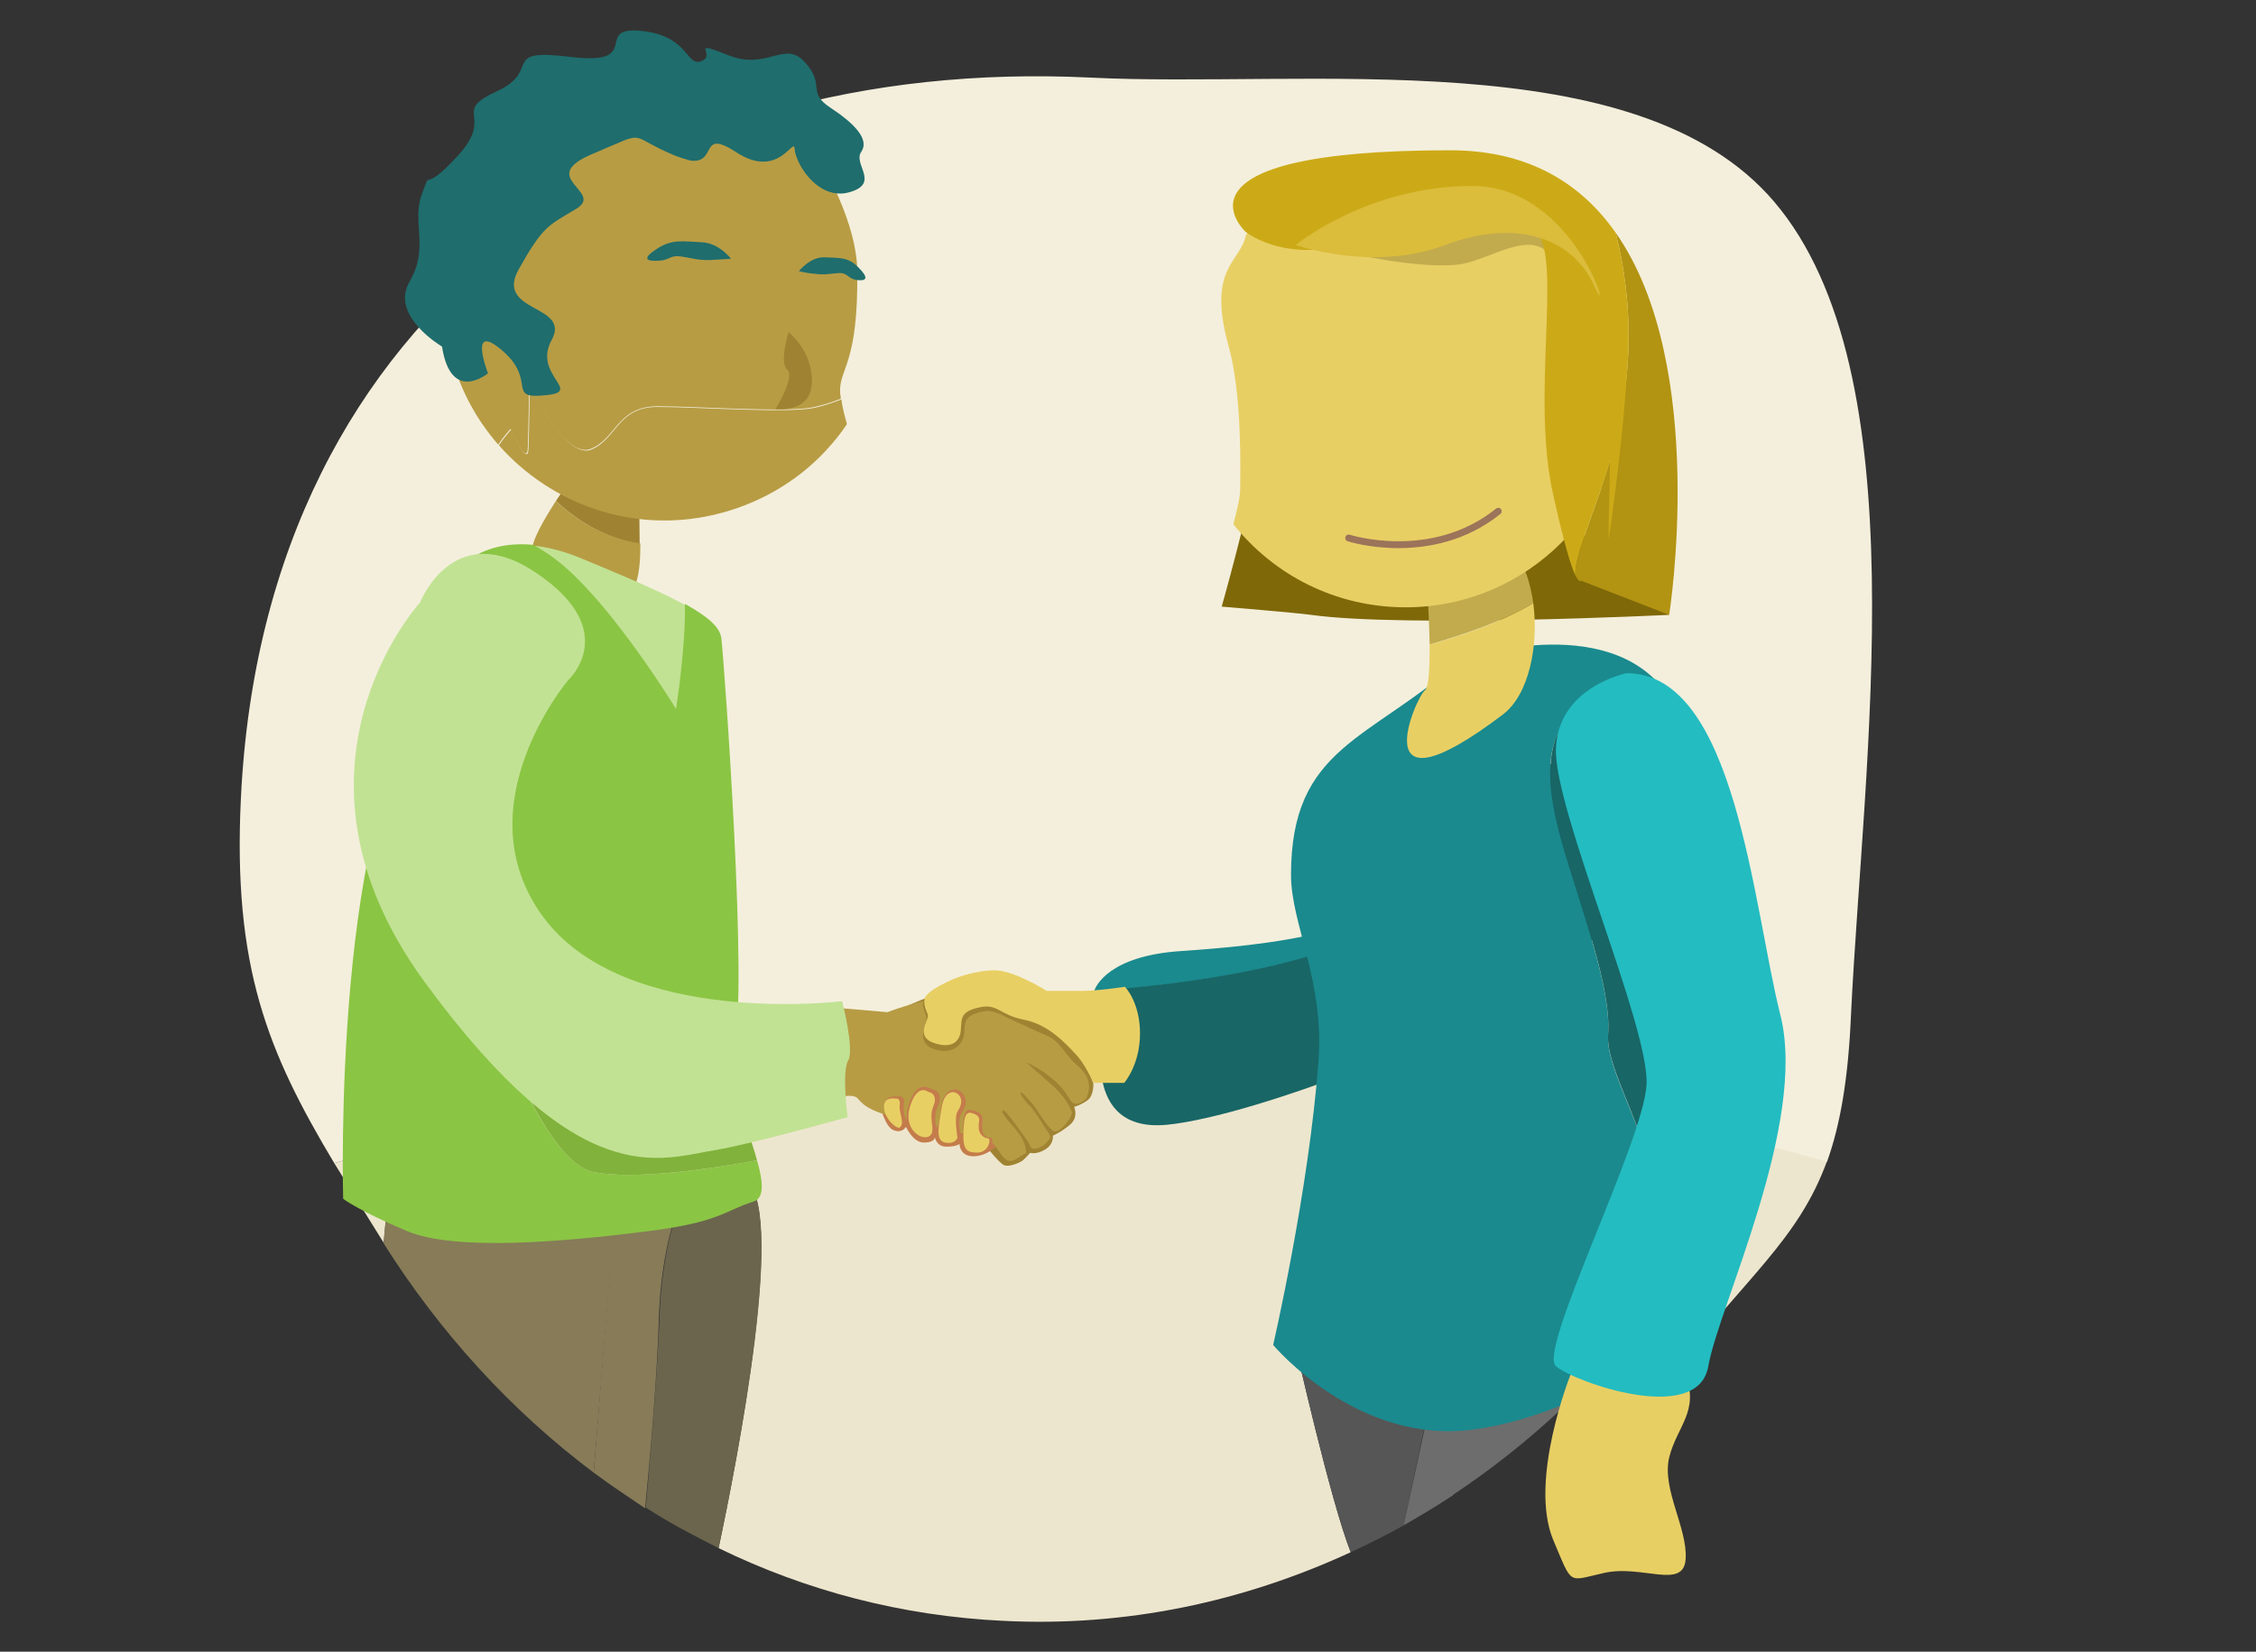 <?xml version="1.0" encoding="utf-8"?>
<!-- Generator: Adobe Illustrator 19.1.0, SVG Export Plug-In . SVG Version: 6.00 Build 0)  -->
<svg version="1.1" id="Layer_1" xmlns="http://www.w3.org/2000/svg" xmlns:xlink="http://www.w3.org/1999/xlink" x="0px" y="0px"
	 viewBox="-176 299 328.7 240.7" style="enable-background:new -176 299 328.7 240.7;" xml:space="preserve">
<rect x="-176" y="299" width="328.7" height="240.7" fill="#333333" stroke="none"/>
<style type="text/css">
	.st0{fill:#EDE6CE;}
	.st1{fill:#F4EFDC;}
	.st2{fill:#565656;}
	.st3{fill:#6D6D6D;}
	.st4{fill:#6B654D;}
	.st5{fill:#877B58;}
	.st6{fill:#7F6808;}
	.st7{fill:#1A8A8E;}
	.st8{fill:#186666;}
	.st9{fill:#A08332;}
	.st10{fill:#B79C44;}
	.st11{fill:#C47C4B;}
	.st12{fill:#E8CF64;}
	.st13{fill:none;}
	.st14{fill:#9B926D;}
	.st15{fill:#23BCC1;}
	.st16{fill:#F9E48A;}
	.st17{fill:#1F6D6D;}
	.st18{fill:#C1E293;}
	.st19{fill:#C1AB4D;}
	.st20{fill:#B29312;}
	.st21{fill:#CCAA17;}
	.st22{fill:#DBBC3B;}
	.st23{fill:none;stroke:#9B745A;stroke-linecap:round;stroke-miterlimit:10;}
	.st24{fill:#8BC544;}
	.st25{fill:#81B23B;}
</style>
<g>
	<path class="st0" d="M-127.3,468.5c2.2,3.6,4.6,7.4,7.2,11.6c0.3-3.3,0.6-5.5,0.6-5.5l38.9-3c3.7-1.5,8.5-2.7,12.8-0.9
		c6.8,2.8-1,42.1-3.5,53.9c12.7,6.2,26.7,9.9,41.5,10.6c17.9,0.9,35-2.8,50.6-10c-2.9-7.3-8-29.9-8-29.9c19-2.5,22.9,1.4,23.3,4.3
		c5.1-3.7,15.3-9.8,27.7-10.5c0.5,0-22.4,11.6,3.4,10.5c11.3-14.6,18.8-19.9,23-31.4C-1.9,442.4-79.2,454.3-127.3,468.5z"/>
	<path class="st1" d="M90.2,468.3c1.9-5.3,3.1-12,3.5-21.6c1.8-37.1,10-93.4-11.2-118.3c-20-23.5-68.4-16.5-99.8-18.1
		c-64.8-3.1-120.1,32.8-123.6,105c-1.2,24.6,3.9,37,13.6,53.2C-79.2,454.3-1.9,442.4,90.2,468.3z"/>
</g>
<path class="st2" d="M32.5,502.5c0,0,1.3-1.2,3.6-2.9c-0.4-3-4.3-6.8-23.3-4.3c0,0,5.1,22.6,8,29.9c2.6-1.2,5.2-2.5,7.7-3.9
	L32.5,502.5z"/>
<path class="st3" d="M36.1,499.6c0.2,1.6-0.5,2.9-0.5,2.9v14.4c11.2-7.4,21.2-16.8,29.7-27.7c-0.5,0-0.9,0-1.4,0
	C51.5,489.8,41.3,495.9,36.1,499.6z"/>
<path class="st3" d="M28.5,521.3c2.4-1.4,4.8-2.8,7.2-4.4v-14.4c0,0,0.7-1.3,0.5-2.9c-2.3,1.7-3.6,2.9-3.6,2.9L28.5,521.3z"/>
<path class="st4" d="M-67.8,470.7c-4.2-1.8-9.1-0.6-12.8,0.9l5-0.4c0,0-3.9,6.9-4.3,19.8c-0.3,7.8-1.3,19.6-2,27.7
	c3.4,2.2,7,4.1,10.6,5.9C-68.8,512.8-60.9,473.5-67.8,470.7z"/>
<path class="st5" d="M-89.5,513.6l3.2-38.9c0,0,2.3-1.6,5.7-3l-38.9,3c0,0-0.4,2.1-0.6,5.5C-111.9,493.2-101.5,504.6-89.5,513.6z"/>
<path class="st5" d="M-89.5,513.6c2.4,1.8,5,3.5,7.5,5.2c0.8-8.2,1.8-20,2-27.7c0.4-12.9,4.3-19.8,4.3-19.8l-5,0.4
	c-3.3,1.4-5.7,3-5.7,3L-89.5,513.6z"/>
<path class="st6" d="M67.2,388.6c0,0-38.5,1.9-52.2,0c-2.1-0.3-13-1.2-13-1.2s13.1-45.6,7.6-52.7"/>
<g>
	<path class="st7" d="M42.9,410.7c-7.7,1.1-4.9,4.8-9.2,13.8C28.4,435.1,7.5,436.8-4,437.6c-10.4,0.7-12.4,5.1-12.6,5.9
		c13.1-1,32.8-3.5,43.8-10.3C36.6,427.3,40.9,417.9,42.9,410.7z"/>
	<path class="st8" d="M48.4,410.3c-2.3,0-4.1,0.1-5.6,0.3c-2,7.3-6.3,16.6-15.7,22.5c-10.9,6.8-30.7,9.4-43.8,10.3
		c0,0.1,0,0.1,0,0.1l1.5,5.6c0,0-3.6,15.1,9.3,13.8c12.9-1.3,45.8-14,58.3-23.5C65,430,63.1,410.1,48.4,410.3z"/>
</g>
<g>
	<path class="st7" d="M62.3,482.4c7.8-10.8-4.5-25.5-4-32.5s-3.9-18.3-6.7-28c-2.8-9.8-2.6-16.4,3.2-20.4c2.9-2,7.8-2,12-1.5
		c-8.7-12.2-29.9-4.9-29.9-4.9c-13.3,11.9-24.8,12.6-24.8,31.4c0,7.2,4.9,15.4,4,27.2C14.7,472.5,9.5,495,9.5,495
		s12.3,14.7,29.3,12.3c17-2.3,34-15.7,34-15.7s-0.1-0.2-0.3-0.5C65.3,490.5,58,488.4,62.3,482.4z"/>
	<path class="st8" d="M69.1,425.7c2.7-12.9,1.2-20.9-2.3-25.8c-4.1-0.5-9-0.6-12,1.5c-5.8,4-5.9,10.6-3.2,20.4
		c2.8,9.8,7.2,21,6.7,28s11.8,21.8,4,32.5c-4.3,6,3,8.1,10.2,8.8C70.7,487.8,60.6,466.7,69.1,425.7z"/>
</g>
<g>
	<path class="st9" d="M-82.8,378.3c0-4.9-0.5-10.4,2-11.9c4.6-2.8-8.8-1.9-8.8-1.9s-2.9,3.7-5.4,7.5
		C-92.6,374.3-88.3,377.4-82.8,378.3z"/>
	<path class="st10" d="M-95,372c-2,3.1-3.8,6.3-3.4,7.5c0.9,2.7,6,8.6,12.4,7.2c2.9-0.7,3.3-4.4,3.3-8.5
		C-88.3,377.4-92.6,374.3-95,372z"/>
</g>
<path class="st9" d="M-45.8,446.4l6.7-2.8l0.3,5.8l5-5.4l14.5,5.4l2.6,7.5c0,0,0.1,1.7-0.8,2.4c-0.9,0.7-2,1-2,1s0.7,1.5-0.6,2.6
	s-2.5,1.6-2.5,1.6s0.2,1.2-1.1,2s-2.2,0.5-2.2,0.5s-0.7,0.8-1.2,1.2c-0.5,0.3-1.9,0.9-2.6,0.6s-2.5-2.6-2.5-2.6L-45.8,446.4z"/>
<path class="st11" d="M-47.8,460.1c0,0,0.8,3.2,2,3.6c1.3,0.5,1.8-0.5,1.8-0.5s1,2.3,2.6,2.3c1.7,0,1.6-0.8,1.6-0.8s0.2,1.4,1.7,1.4
	s1.9-0.4,1.9-0.4s0,1.9,2.2,1.8s3.8-2.1,3.8-2.1l-1.5-4.7l-2.5-3.3l-5-1.9l-7.8,1.3L-47.8,460.1z"/>
<path class="st12" d="M-12.1,442.8c0,0-3.9,0.6-6.3,0.6s-5.1,0-5.1,0s-4.7-3-7.6-3s-5.8,1.2-5.8,1.2s-4.2,1.7-4.4,3s0.6,2,0.5,2.6
	c-0.1,0.6-1.8,2.9,0.9,3.8c2.7,0.9,3.8-0.3,3.9-2c0.1-1.7,0-2.6,2.7-3.2c2.7-0.6,2.9,1.1,6.5,1.8c3.6,0.7,6.1,3.5,7.5,5
	c1.4,1.4,2.6,4.2,2.6,4.2h4.5c0,0,2.3-2.6,2.3-7.2S-12.1,442.8-12.1,442.8z"/>
<g>
	<path class="st13" d="M-31,446.1c0.5,0.2,1.1,0.5,1.6,0.8C-30,446.5-30.5,446.2-31,446.1z"/>
	<path class="st10" d="M-19.1,454.2c-1.9-1.6-2.2-3.3-4.4-4.3c-1-0.4-3.2-1.4-5.5-2.5c-0.3-0.1-0.6-0.3-0.8-0.4
		c-0.5-0.3-0.8-0.3-1.3-0.5c-0.5-0.1-0.9-0.3-1.7-0.1c-2.7,0.6-2.6,1.4-2.7,3.1c-0.1,1.7-1.7,3.3-4.4,2.4s-1.2-3.7-1.1-4.4
		c0.1-0.6-0.7-1.4-0.5-2.6c-2.9,0.7-5.2,1.6-5.2,1.6s-6.8-0.6-7-0.6s-1.9,1.2-1.9,6c0,5.3,1.4,7.1,1.4,7.1s2.3-0.7,3.1,0
		c0.6,0.6,1,1.5,4.3,2.5c-0.2-0.4-0.3-0.8-0.3-1.2c-0.1-1.9,1.9-1.5,1.9-1.5s1.1-0.3,0.9,1c-0.1,0.7,0,1.7,0.3,2.4
		c0.1,0.2,0-0.2,0.1-0.4c0.1-0.6,0-0.9,0.3-1.8c1.2-3.9,3.3-2.3,3.3-2.3s1.9,0.2,1,2.4c-0.5,1.1-0.5,2-0.3,3
		c0.1,0.2,0.2,0.3,0.2,0.1c0.4-1.2,0.4-2,0.5-3c0.6-3,2.6-2.8,3.3-1.7c0.6,0.9,0.3,1.8-0.3,2.7c-0.3,0.5-0.5,1.4-0.2,2.8
		c0,0.1,0.3,0.2,0.4,0.1c0.2-0.1,0-0.5,0-0.8c0.1-2.2,0.4-2.8,1.4-2.5c1.9,0.5,1.4,1.2,1.4,2.5s0.8,1.5,1.3,1.5
		c0.2,0,0.2,0.5,0.2,0.8c1.1,0.8,1.7,3.6,3.6,2.2c0.3-0.2,0.8-0.5,1.3-0.8c0-0.8-0.3-2-1.5-3.4c-2-2.3-2.2-2.7-1.8-2.8
		c0.3-0.1,2.9,3.6,3.6,4.6c0.2,0.3,0.3,0.9,0.7,1c0.9,0.1,2.1-0.7,2.5-1.6c0.1-0.2-0.1-0.6-0.5-1.1c-0.9-1.4-2-3.2-2.5-3.6
		s-1.5-1.8-1.3-1.9c0.2-0.2,1.6,1.5,2,2c0.4,0.5,2.4,3.9,3.1,3.7c0.9-0.2,2-1.6,2.3-2.4c0-0.2,0.1-0.3,0.1-0.4
		c-0.3-0.8-1.1-2.3-2.5-3.6c-1.9-1.7-4.2-3.7-4.2-3.7s2.3,0.9,4.5,3s1.7,3.3,3.2,3c0.3-0.1,1-0.6,1.1-0.8
		C-17,457.3-17.2,455.8-19.1,454.2z"/>
	<path class="st14" d="M-23.1,465.1L-23.1,465.1C-23.2,465.2-23.2,465.2-23.1,465.1z"/>
	<path class="st14" d="M-16.8,457.6c0-0.1,0-0.1,0-0.1L-16.8,457.6z"/>
</g>
<path class="st12" d="M-44.9,463.3c-0.4,0.3-2.2-1.2-2.3-2.9c-0.1-1.7,1.7-1.3,1.7-1.3s0.7-0.2,0.6,0.9
	C-45.1,461.1-44.1,462.7-44.9,463.3z"/>
<path class="st12" d="M-40.5,464.5c-1.1,0.9-4-0.9-2.9-4.3s2.6-2.1,2.6-2.1s1.6,0.2,0.8,2.1S-39.6,463.7-40.5,464.5z"/>
<path class="st12" d="M-36.2,458.7c-0.6-0.9-2.2-0.9-2.6,1.7s-1,4.8,0.5,5.1c1.5,0.3,1.8-0.7,1.8-0.7s-0.5-3,0-3.8
	S-35.7,459.4-36.2,458.7z"/>
<path class="st12" d="M-34.4,461.2c-0.8-0.2-1.1,0.3-1.2,2.2c-0.1,1.9-0.1,3.3,1.2,3.5s1.6-0.1,2-0.4s0.8-1.5,0.4-1.6
	c-0.5,0-1.4-0.5-1.4-1.6C-33.5,462.3-32.8,461.7-34.4,461.2z"/>
<path class="st12" d="M52.8,499.4c0,0-6.1,15.3-2.5,24c2.9,6.8,2,6,7.5,4.8s11.5,2.5,11.8-2s-3.5-10.2-2.4-14.8
	c1.1-4.5,4.4-6.7,2.4-12S52.8,499.4,52.8,499.4z"/>
<path class="st15" d="M61,397.1c0,0-10,2-10.3,11c-0.3,9,13.7,40.6,13.2,49s-15.9,38.7-13.2,41c2.7,2.3,20.7,8.7,22.2,0
	c1.5-8.7,14.5-35.4,10.5-51.2S76.9,397.1,61,397.1z"/>
<ellipse class="st16" cx="-89.2" cy="352.5" rx="3" ry="8.3"/>
<g>
	<path class="st10" d="M-53.6,356.1c0,0.3,0.1,0.6,0.1,1c-1.2,0.5-2.5,0.9-3.8,1.2c-3.8,0.9-17.1-0.1-23-0.1
		c-5.8,0.1-5.9,4.7-9.6,6.2c-3.8,1.6-9-9.1-9-9.1s-0.1,6.2-0.2,9c-0.1,2.8-2.5-2.8-2.5-2.8s-0.9,0.9-1.8,2.3
		c-3.4-3.9-5.9-8.6-7.1-14c-4-17.3,6.8-34.5,24.1-38.5c6.5-1.5,12.9-0.9,18.7,1.3c2.9,1.1,5.5,2.6,8,4.4c4.4,6.8,8.5,14.9,8.6,21.4
		C-50.9,352.1-53.7,352.6-53.6,356.1z"/>
	<path class="st10" d="M-52.6,360.8c-0.9,1.4-2,2.7-3.1,3.9c-4.2,4.5-9.8,7.8-16.2,9.3c-11.9,2.8-23.8-1.5-31.4-10.1
		c0.9-1.4,1.8-2.3,1.8-2.3s2.4,5.6,2.5,2.8c0.1-2.8,0.2-9,0.2-9s5.3,10.7,9,9.1c3.7-1.6,3.8-6.2,9.6-6.2s19.2,1,23,0.1
		c1.3-0.3,2.5-0.7,3.8-1.2C-53.3,358.2-53,359.4-52.6,360.8z"/>
</g>
<path class="st9" d="M-61.1,347.4c0,0,3.5,2.7,3.4,7.3c-0.1,4.6-5.3,3.9-5.3,3.9s2.9-4.7,1.7-5.7C-62.5,351.8-61.1,347.4-61.1,347.4
	z"/>
<path class="st17" d="M-69.5,336.7c0,0-1.7-2.3-4.3-2.4c-2.6-0.1-4.2-0.5-6.4,0.9s-1.8,1.9,0.1,1.8c1.9-0.1,1.6-0.9,3.5-0.6
	s2.1,0.5,4,0.5C-70.6,336.8-69.5,336.7-69.5,336.7z"/>
<path class="st17" d="M-59.6,338.5c0,0,1.7-2.1,3.7-2c2.1,0.1,3.5-0.1,5,1.5c1.5,1.5,1.2,2-0.3,1.8c-1.5-0.3-1.2-1.1-2.7-1
	s-1.8,0.3-3.3,0.1C-58.7,338.8-59.6,338.5-59.6,338.5z"/>
<path class="st18" d="M-77.4,402.5c0,0,1.4-8.7,1.3-15.3c-3.3-1.8-8.1-3.9-14.9-6.7c-2.8-1.2-5.3-1.8-7.4-2c2,1.1,4.1,2.6,6.1,4.6
	C-85,390-77.4,402.5-77.4,402.5z"/>
<g>
	<path class="st17" d="M-52.2,327c-3.4,1-6.1-1.8-7.3-4.1c-0.4-0.8-0.7-1.6-0.7-2.1c-0.1-2.2-2.2,4.5-8.5,0.4
		c-5.5-3.6-2.7,1.7-6.7,1.2l-0.7-0.2c-0.4-0.1-0.9-0.3-1.5-0.5c-3.6-1.5-4.5-2.4-5.5-2.6c-1.1-0.2-2.2,0.5-6.5,2.3
		c-8.4,3.5,1.7,5.5-2.4,8c-4.1,2.5-4.8,2.4-8.4,8.8c-3.6,6.4,7.6,5.1,4.8,10.3c-2.9,5.2,4.8,7.6-1,8.1c-5.7,0.6-1.1-2.1-6.2-6.5
		c-5.1-4.4-2.1,3.3-2.1,3.3s-5.4,4.5-6.7-3.9c0,0-7.7-4.5-4.7-9.5c2.9-5,0.2-8.7,1.8-12.8c1.5-4.1-0.3,0.5,5.2-5.5
		c5.5-6-1.1-6.3,5.7-9.4c6.7-3.1,0.2-6.3,10.8-5c10.7,1.3,3.1-4.5,10.2-3.8s6.5,5.3,8.8,4.4c2.3-0.9-2-3.2,3.8-0.9
		c5.8,2.4,8.3-2.3,11.3,1.1c3,3.3,0.2,4.3,3.7,6.6c3.5,2.3,5.7,4.6,4.5,6.4C-51.8,322.9-47.7,325.7-52.2,327z"/>
</g>
<g>
	<path class="st12" d="M31.6,399.6c-1.3,1-9.3,19.2,11.4,3.5c3.8-2.9,5.2-10.1,4.4-16.2c-4.9,2.9-10.9,4.9-15.1,6
		C32.3,396.3,32.2,399.2,31.6,399.6z"/>
	<path class="st19" d="M39.7,376.4c-9,0-8,4.7-8,4.7s0.5,6.5,0.6,11.8c4.2-1.2,10.2-3.1,15.1-6C46.6,381.2,44,376.4,39.7,376.4z"/>
</g>
<g>
	<path class="st12" d="M28.8,323.3c-10.7,0-17.4,2-23.3,10c-0.7,3.9-5.7,4.6-2.5,16.1c2,7.2,1.7,18,1.7,20.8c0,1.4-0.5,3.2-1,5.2
		c5.9,7.4,14.9,12.1,25.1,12.1c17.7,0,32.1-14.4,32.1-32.1S46.6,323.3,28.8,323.3z"/>
</g>
<path class="st19" d="M19.2,335.6c0,0,11.8,2.8,17.6,1.9c4.7-0.7,11.4-6.1,13.9,0.2C52.3,341.8,58.6,326.2,19.2,335.6z"/>
<g>
	<path class="st20" d="M54.3,383.6l12.9,5c0,0,5.8-36.3-7.8-55.7c6.5,25.9-5.8,42.7-5.9,49.9C54.2,384.1,54.3,383.6,54.3,383.6z"/>
	<path class="st21" d="M59.4,332.9c-5-7.1-12.6-12-24.1-12c-42.8,0-29.8,11.9-29.8,11.9s7.3,5.9,19.4,0c12.1-5.9,19-3.8,22.9,0
		s-0.8,23.8,2.5,38.3c1.6,7.2,2.6,10.4,3.2,11.7C53.6,375.6,65.9,358.8,59.4,332.9z"/>
</g>
<path class="st22" d="M12.8,334.7c0,0,11.2,4,21.8,0s18.7-0.8,21.7,6s-2.5-14.6-17.8-14.6S12.8,334.7,12.8,334.7z"/>
<path class="st21" d="M57.4,355.6c0,0,1.5-0.2,1.1,15.1c-0.2,5.6-0.1,6.9-0.1,6.9s3.2-21.8,2.7-30.3
	C60.6,338.7,57.4,355.6,57.4,355.6z"/>
<path class="st23" d="M20.5,377.4c0,0,12.1,3.9,21.8-3.9"/>
<g>
	<path class="st24" d="M-89.5,469.8c-8.9-1.8-18.2-33.1-18.2-33.1l38.9,21.3c-0.6-2.6-0.9-5-0.3-6.7c2.2-6.3-1.4-56.1-1.8-59.3
		c-0.2-1.6-1.9-3.1-5.3-5c0.1,6.6-1.3,15.3-1.3,15.3S-85,390-92.2,383c-2-2-4.1-3.5-6.1-4.6c-8.4-0.8-11.7,4.4-11.7,4.4
		s12.9,1.5-2.4,17s-13.6,73.9-13.6,73.9s2.2,1.7,9.3,4.7c7.1,3,23.2,1.5,34.5,0.1c11.3-1.4,11.5-3,16-4.4c1.6-0.5,1.4-2.9,0.5-6
		C-72.3,469.3-83.4,471-89.5,469.8z"/>
	<path class="st25" d="M-89.5,469.8c6,1.2,17.2-0.5,23.8-1.7c-0.8-3-2.3-6.7-3.1-10.1l-38.9-21.3C-107.6,436.7-98.4,468-89.5,469.8z
		"/>
</g>
<path class="st18" d="M-53.3,444.9c0,0-31.5,3.9-43.5-12.2c-12-16.2,3.6-34.6,3.6-34.6s7.8-7.1-4.5-15.5
	c-12.2-8.4-17.1,4.2-17.1,4.2s-22.1,24.1,0.6,55.2s34.3,25.9,42.4,24.6c5-0.8,19.3-4.8,19.3-4.8s-0.9-6.7,0.1-8.3
	C-51.5,451.9-53.3,444.9-53.3,444.9z"/>
</svg>
